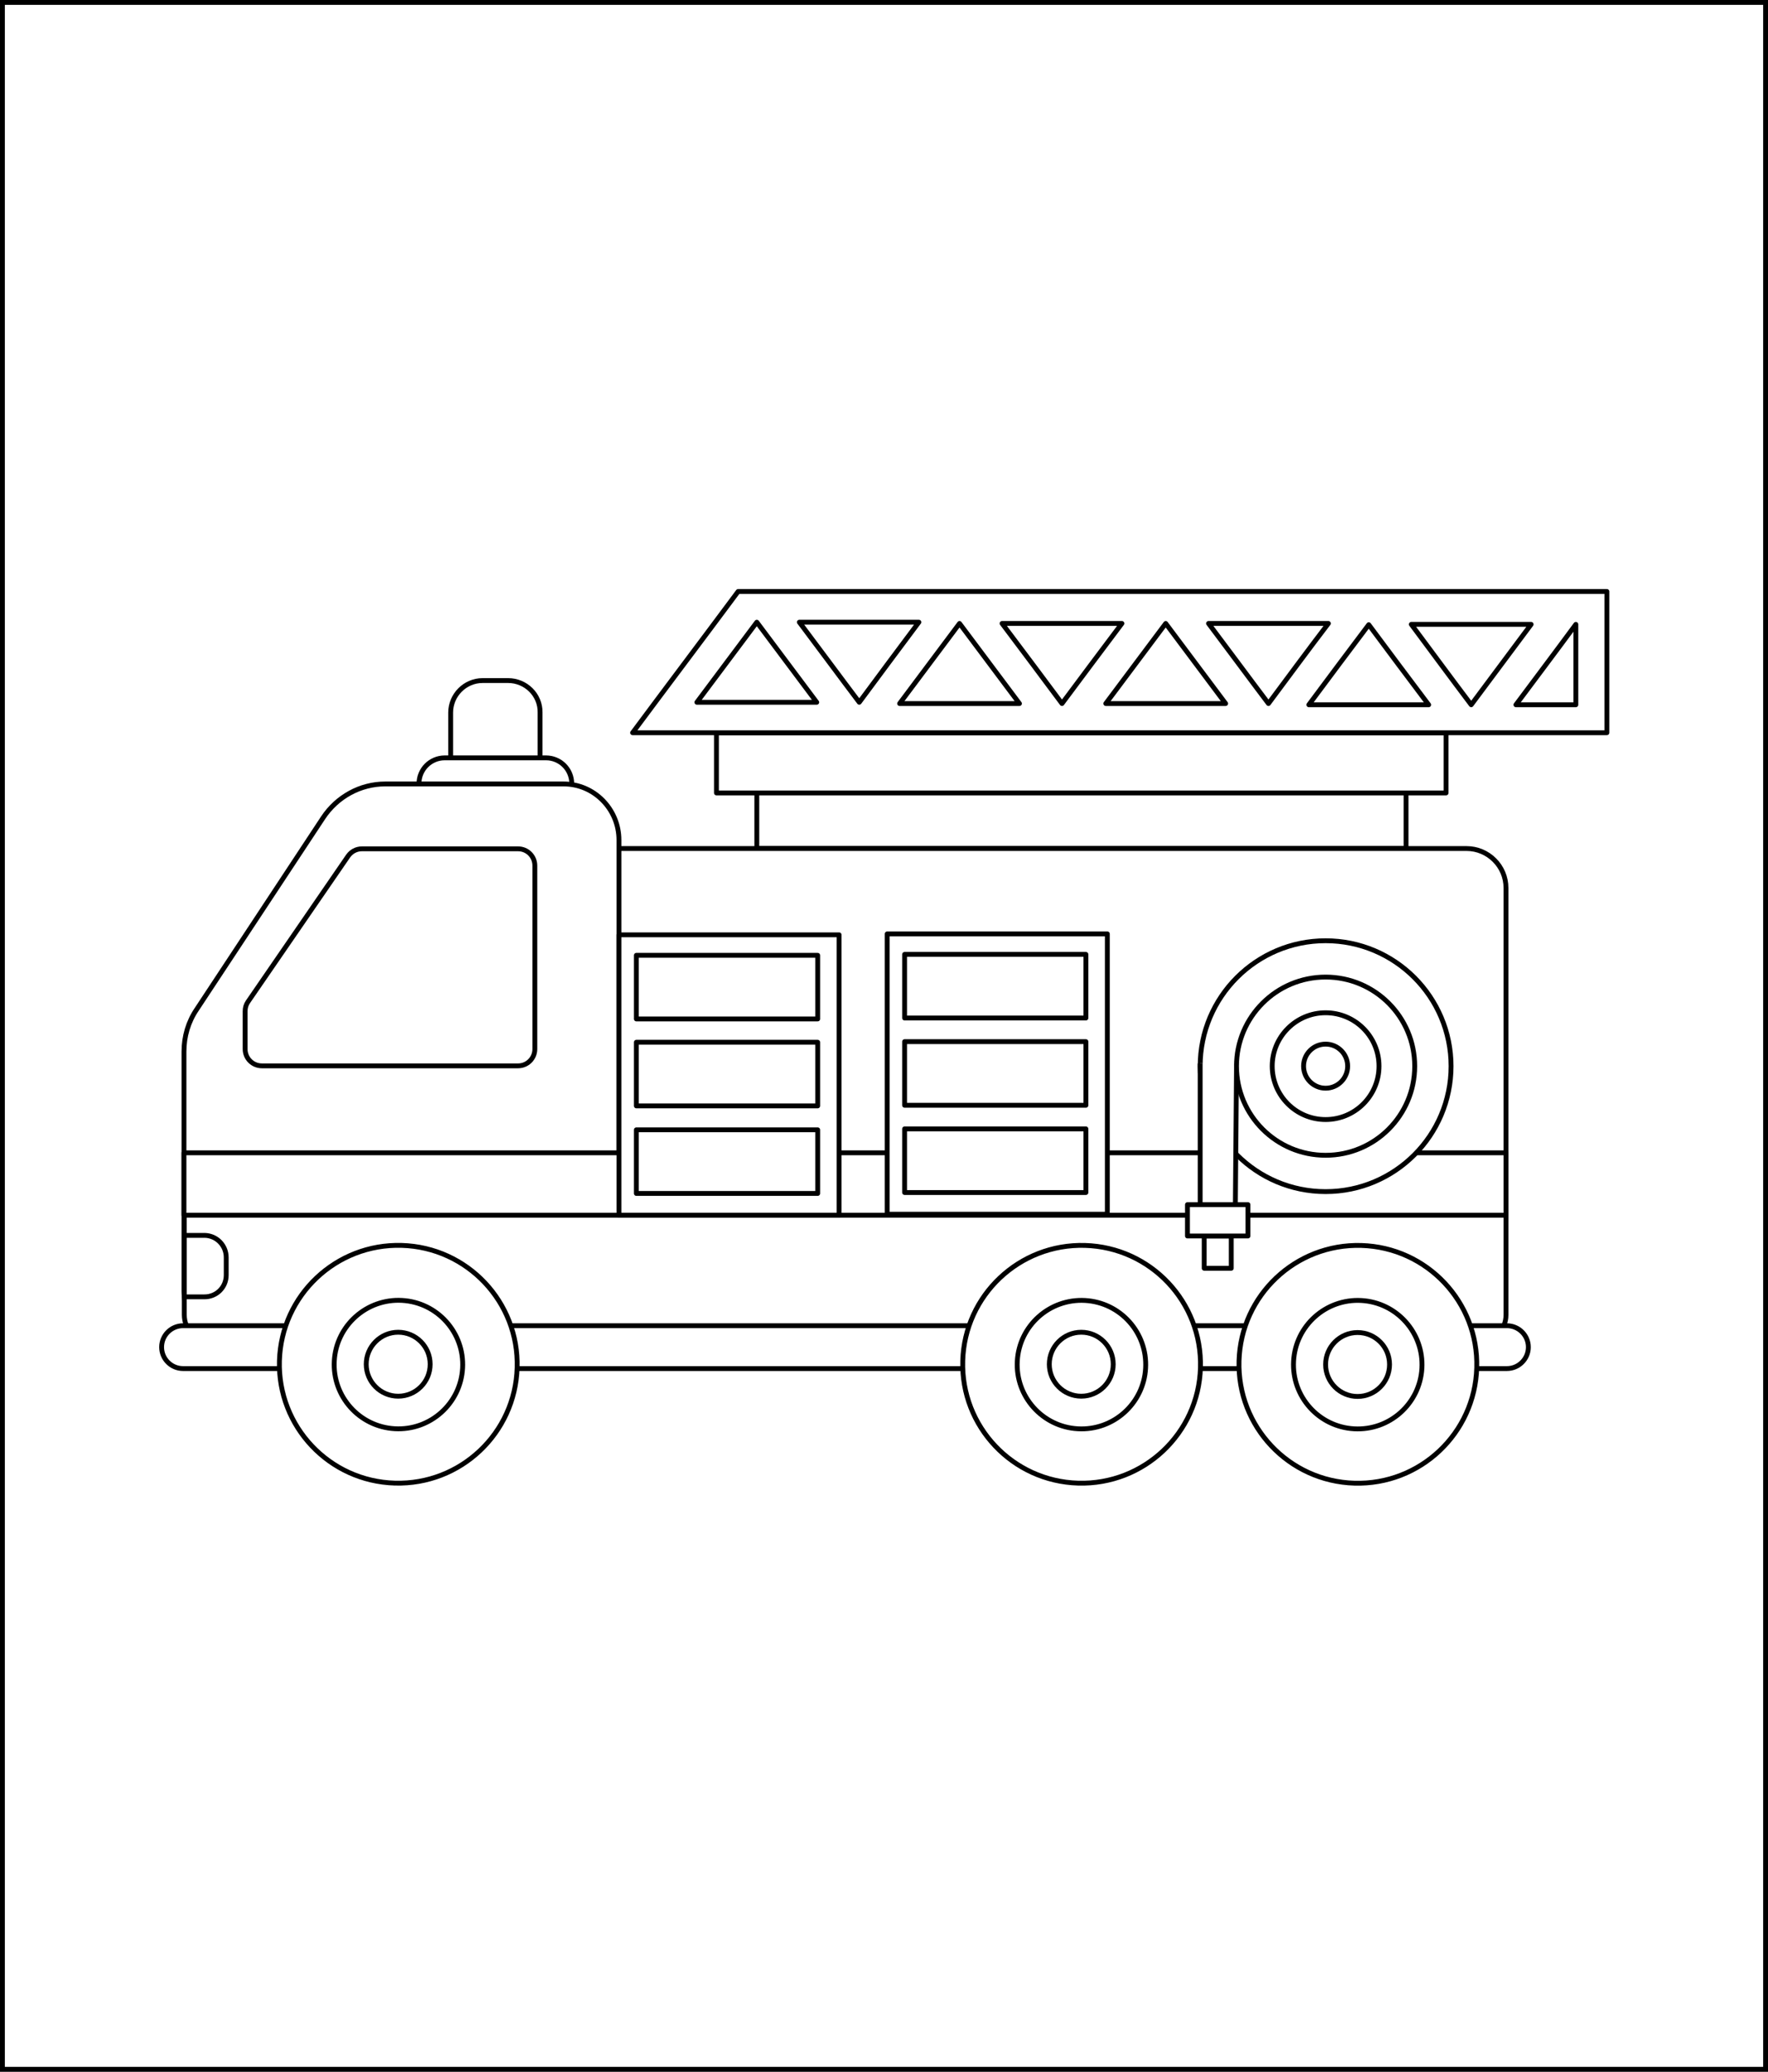 <svg width="547" height="641" viewBox="0 0 547 641" fill="none" xmlns="http://www.w3.org/2000/svg">
<rect x="0" y="0" width="547" height="641" fill="#808080" stroke="none"/>
<rect x="0.75" y="0.75" width="545.5" height="639.5" fill="white"/>
<rect x="0.75" y="0.75" width="545.5" height="639.5" stroke="black" stroke-width="1.5"/>
<path d="M435.01 243.898H234.15V262.538H435.01V243.898Z" fill="white" stroke="black" stroke-width="1.5" stroke-linejoin="round"/>
<path d="M447.4 226.711H221.66V245.341H447.4V226.711Z" fill="white" stroke="black" stroke-width="1.5" stroke-linejoin="round"/>
<path fill-rule="evenodd" clip-rule="evenodd" d="M157.2 210.57H149.32C143.84 210.57 139.43 215.08 139.43 220.46V264.74C139.43 270.22 143.94 274.63 149.32 274.63H157.2C162.68 274.63 167.09 270.12 167.09 264.74V220.46C167.19 214.98 162.67 210.57 157.2 210.57Z" fill="white" stroke="black" stroke-width="1.5" stroke-linejoin="round"/>
<path fill-rule="evenodd" clip-rule="evenodd" d="M168.921 234.488H137.601C133.181 234.488 129.631 238.038 129.631 242.458V242.838C129.631 247.258 133.181 250.808 137.601 250.808H168.921C173.341 250.808 176.891 247.258 176.891 242.838V242.458C176.891 238.038 173.341 234.488 168.921 234.488Z" fill="white" stroke="black" stroke-width="1.5" stroke-linejoin="round"/>
<path d="M190.149 262.539H453.739C460.459 262.539 465.939 268.019 465.939 274.739V375.989C465.939 382.709 460.459 388.189 453.739 388.189H190.149C183.429 388.189 177.949 382.719 177.949 375.989V274.739C177.949 268.019 183.429 262.539 190.149 262.539Z" fill="white" stroke="black" stroke-width="1.5" stroke-linejoin="round"/>
<path fill-rule="evenodd" clip-rule="evenodd" d="M56.92 399.419V325.359C56.92 320.649 58.26 316.139 60.86 312.299L99.96 253.029C104.28 246.499 111.49 242.559 119.17 242.559H174.4C183.81 242.559 191.5 250.339 191.5 259.949V399.429C191.5 409.039 183.82 416.819 174.4 416.819H74.02C64.61 416.819 56.92 409.039 56.92 399.429" fill="white"/>
<path d="M56.92 399.419V325.359C56.92 320.649 58.26 316.139 60.86 312.299L99.96 253.029C104.28 246.499 111.49 242.559 119.17 242.559H174.4C183.81 242.559 191.5 250.339 191.5 259.949V399.429C191.5 409.039 183.82 416.819 174.4 416.819H74.02C64.61 416.819 56.92 409.039 56.92 399.429" stroke="black" stroke-width="1.5" stroke-linejoin="round"/>
<path d="M57.02 406.821V375.991C57.02 371.381 60.669 375.561 65.09 375.561H99.189C108.32 375.561 117.15 373.981 124.84 368.881L126.18 367.921C132.62 363.691 140.01 361.391 147.6 361.391H457.87C462.29 361.391 465.94 365.141 465.94 369.841V406.821C465.94 411.431 462.29 415.271 457.87 415.271H64.99C60.569 415.081 57.02 411.431 57.02 406.821Z" fill="white" stroke="black" stroke-width="1.5" stroke-linejoin="round"/>
<path d="M63.361 382.23C67.111 382.33 69.991 385.4 69.991 389.05V394.53C69.991 398.28 67.011 401.25 63.271 401.25H57.031V382.23H63.371H63.361Z" fill="white" stroke="black" stroke-width="1.5" stroke-linejoin="round"/>
<path fill-rule="evenodd" clip-rule="evenodd" d="M75.84 312.869V324.589C75.84 327.469 78.15 329.779 81.03 329.779H160.28C163.16 329.779 165.47 327.469 165.47 324.589V267.819C165.47 264.939 163.16 262.629 160.28 262.629H111.96C110.23 262.629 108.69 263.489 107.73 264.839L76.7 309.989C76.12 310.849 75.84 311.809 75.84 312.869Z" fill="white" stroke="black" stroke-width="1.5" stroke-linejoin="round"/>
<path d="M466.23 410.18H56.63C52.98 410.18 50 413.16 50 416.81C50 420.46 52.98 423.44 56.63 423.44H466.23C469.88 423.44 472.86 420.46 472.86 416.81C472.86 413.16 469.88 410.18 466.23 410.18Z" fill="white" stroke="black" stroke-width="1.5" stroke-linejoin="round"/>
<path d="M383.34 421.071C383.92 400.761 400.859 384.771 421.169 385.351C441.479 385.931 457.469 402.871 456.889 423.181C456.309 443.491 439.37 459.481 419.06 458.901C398.75 458.321 382.76 441.381 383.34 421.071Z" fill="white" stroke="black" stroke-width="1.5" stroke-linejoin="round"/>
<path d="M400.219 421.119C400.829 410.159 410.219 401.769 421.179 402.379C432.139 402.989 440.529 412.379 439.919 423.339C439.309 434.299 429.919 442.699 418.959 442.079C407.999 441.469 399.609 432.079 400.219 421.119Z" fill="white" stroke="black" stroke-width="1.5" stroke-linejoin="round"/>
<path d="M420.021 412.289C425.481 412.289 429.911 416.719 429.911 422.179C429.911 427.639 425.481 432.069 420.021 432.069C414.561 432.069 410.131 427.639 410.131 422.179C410.131 416.719 414.561 412.289 420.021 412.289Z" fill="white" stroke="black" stroke-width="1.5" stroke-linejoin="round"/>
<path d="M86.451 421.052C87.031 400.742 103.971 384.752 124.281 385.332C144.591 385.912 160.581 402.852 160.001 423.162C159.421 443.472 142.481 459.462 122.171 458.882C101.861 458.302 85.871 441.362 86.451 421.052Z" fill="white" stroke="black" stroke-width="1.5" stroke-linejoin="round"/>
<path d="M103.42 421.092C104.03 410.132 113.42 401.742 124.38 402.352C135.34 402.962 143.73 412.352 143.12 423.312C142.51 434.272 133.12 442.672 122.16 442.052C111.2 441.442 102.81 432.052 103.42 421.092Z" fill="white" stroke="black" stroke-width="1.5" stroke-linejoin="round"/>
<path d="M123.199 412.199C128.659 412.199 133.089 416.629 133.089 422.099C133.089 427.569 128.659 431.989 123.199 431.989C117.739 431.989 113.309 427.559 113.309 422.099C113.309 416.639 117.739 412.199 123.199 412.199Z" fill="white" stroke="black" stroke-width="1.5" stroke-linejoin="round"/>
<path d="M297.859 421.06C298.439 400.75 315.379 384.76 335.689 385.34C355.999 385.92 371.989 402.859 371.409 423.169C370.829 443.479 353.889 459.469 333.579 458.889C313.269 458.309 297.279 441.37 297.859 421.06Z" fill="white" stroke="black" stroke-width="1.5" stroke-linejoin="round"/>
<path d="M314.74 421.111C315.35 410.151 324.74 401.761 335.7 402.371C346.66 402.981 355.05 412.371 354.44 423.331C353.83 434.291 344.44 442.691 333.48 442.071C322.52 441.461 314.13 432.071 314.74 421.111Z" fill="white" stroke="black" stroke-width="1.5" stroke-linejoin="round"/>
<path d="M334.531 412.199C339.991 412.199 344.421 416.629 344.421 422.099C344.421 427.569 339.991 431.989 334.531 431.989C329.071 431.989 324.641 427.559 324.641 422.099C324.641 416.639 329.071 412.199 334.531 412.199Z" fill="white" stroke="black" stroke-width="1.5" stroke-linejoin="round"/>
<path d="M465.94 356.68H56.92V375.99H465.94V356.68Z" fill="white" stroke="black" stroke-width="1.5" stroke-linejoin="round"/>
<path d="M259.61 289.238H191.5V375.978H259.61V289.238Z" fill="white" stroke="black" stroke-width="1.5" stroke-linejoin="round"/>
<path d="M252.981 295.578H196.881V315.268H252.981V295.578Z" fill="white" stroke="black" stroke-width="1.5" stroke-linejoin="round"/>
<path d="M252.981 322.48H196.881V342.17H252.981V322.48Z" fill="white" stroke="black" stroke-width="1.5" stroke-linejoin="round"/>
<path d="M252.981 349.57H196.881V369.26H252.981V349.57Z" fill="white" stroke="black" stroke-width="1.5" stroke-linejoin="round"/>
<path d="M342.6 288.949H274.49V375.689H342.6V288.949Z" fill="white" stroke="black" stroke-width="1.5" stroke-linejoin="round"/>
<path d="M335.969 295.289H279.869V314.979H335.969V295.289Z" fill="white" stroke="black" stroke-width="1.5" stroke-linejoin="round"/>
<path d="M335.969 322.289H279.869V341.979H335.969V322.289Z" fill="white" stroke="black" stroke-width="1.5" stroke-linejoin="round"/>
<path d="M335.969 349.281H279.869V368.971H335.969V349.281Z" fill="white" stroke="black" stroke-width="1.5" stroke-linejoin="round"/>
<path fill-rule="evenodd" clip-rule="evenodd" d="M410.13 291.07C431.56 291.07 448.94 308.45 448.94 329.88C448.94 351.31 431.56 368.69 410.13 368.69C388.7 368.69 371.32 351.31 371.32 329.88C371.32 308.45 388.7 291.07 410.13 291.07Z" fill="white" stroke="black" stroke-width="1.5" stroke-linejoin="round"/>
<path fill-rule="evenodd" clip-rule="evenodd" d="M371.32 329.012V376.462H372.57H380.93H382.17L382.57 329.202" fill="white"/>
<path d="M371.32 329.012V376.462H372.57H380.93H382.17L382.57 329.202" stroke="black" stroke-width="1.5" stroke-linejoin="round"/>
<path d="M380.93 382.422H372.57V392.412H380.93V382.422Z" fill="white" stroke="black" stroke-width="1.5" stroke-linejoin="round"/>
<path d="M386.111 372.719H367.381V382.419H386.111V372.719Z" fill="white" stroke="black" stroke-width="1.5" stroke-linejoin="round"/>
<path fill-rule="evenodd" clip-rule="evenodd" d="M410.129 302.309C425.359 302.309 437.699 314.649 437.699 329.879C437.699 345.109 425.359 357.449 410.129 357.449C394.899 357.449 382.559 345.109 382.559 329.879C382.559 314.649 394.899 302.309 410.129 302.309Z" fill="white" stroke="black" stroke-width="1.5" stroke-linejoin="round"/>
<path fill-rule="evenodd" clip-rule="evenodd" d="M410.129 313.352C419.259 313.352 426.649 320.752 426.649 329.872C426.649 338.992 419.249 346.392 410.129 346.392C401.009 346.392 393.609 338.992 393.609 329.872C393.609 320.752 401.009 313.352 410.129 313.352Z" fill="white" stroke="black" stroke-width="1.5" stroke-linejoin="round"/>
<path fill-rule="evenodd" clip-rule="evenodd" d="M410.129 323.051C413.899 323.051 416.949 326.101 416.949 329.871C416.949 333.641 413.899 336.691 410.129 336.691C406.359 336.691 403.309 333.641 403.309 329.871C403.309 326.101 406.359 323.051 410.129 323.051Z" fill="white" stroke="black" stroke-width="1.5" stroke-linejoin="round"/>
<path fill-rule="evenodd" clip-rule="evenodd" d="M228.379 183C217.529 197.6 206.569 212.11 195.719 226.71H497.149V183H228.379ZM215.609 217.29C221.759 209.03 227.999 200.77 234.149 192.51C240.299 200.77 246.539 209.03 252.689 217.29H215.609ZM265.849 217.29C265.782 217.29 265.782 217.29 265.849 217.29C259.609 209.03 253.459 200.67 247.309 192.51H284.289C278.139 200.68 271.989 209.03 265.849 217.29ZM278.329 217.68C284.479 209.42 290.719 201.16 296.869 192.9C303.019 201.16 309.259 209.42 315.409 217.68H278.329ZM328.569 217.68C322.419 209.42 316.179 201.06 310.029 192.9H347.109C340.959 201.07 334.719 209.42 328.569 217.68ZM342.119 217.68C348.269 209.42 354.509 201.16 360.659 192.9C366.809 201.16 373.049 209.42 379.199 217.68H342.119ZM392.449 217.68C392.382 217.68 392.382 217.68 392.449 217.68C386.209 209.42 380.059 201.06 373.909 192.9H410.989C404.749 201.07 398.599 209.42 392.449 217.68ZM404.939 218.06C411.089 209.8 417.239 201.54 423.479 193.28C429.629 201.54 435.779 209.8 442.019 218.06H404.939ZM455.179 218.06C448.939 209.8 442.789 201.44 436.639 193.18H473.719C467.569 201.44 461.329 209.8 455.179 218.06ZM487.549 218.06H469.009C475.159 209.8 481.399 201.54 487.549 193.18V218.06Z" fill="white"/>
<path d="M265.849 217.29C265.782 217.29 265.782 217.29 265.849 217.29ZM265.849 217.29C259.609 209.03 253.459 200.67 247.309 192.51H284.289C278.139 200.68 271.989 209.03 265.849 217.29ZM392.449 217.68C392.382 217.68 392.382 217.68 392.449 217.68ZM392.449 217.68C386.209 209.42 380.059 201.06 373.909 192.9H410.989C404.749 201.07 398.599 209.42 392.449 217.68ZM228.379 183C217.529 197.6 206.569 212.11 195.719 226.71H497.149V183H228.379ZM215.609 217.29C221.759 209.03 227.999 200.77 234.149 192.51C240.299 200.77 246.539 209.03 252.689 217.29H215.609ZM278.329 217.68C284.479 209.42 290.719 201.16 296.869 192.9C303.019 201.16 309.259 209.42 315.409 217.68H278.329ZM328.569 217.68C322.419 209.42 316.179 201.06 310.029 192.9H347.109C340.959 201.07 334.719 209.42 328.569 217.68ZM342.119 217.68C348.269 209.42 354.509 201.16 360.659 192.9C366.809 201.16 373.049 209.42 379.199 217.68H342.119ZM404.939 218.06C411.089 209.8 417.239 201.54 423.479 193.28C429.629 201.54 435.779 209.8 442.019 218.06H404.939ZM455.179 218.06C448.939 209.8 442.789 201.44 436.639 193.18H473.719C467.569 201.44 461.329 209.8 455.179 218.06ZM487.549 218.06H469.009C475.159 209.8 481.399 201.54 487.549 193.18V218.06Z" stroke="black" stroke-width="1.5" stroke-linejoin="round"/>
</svg>
